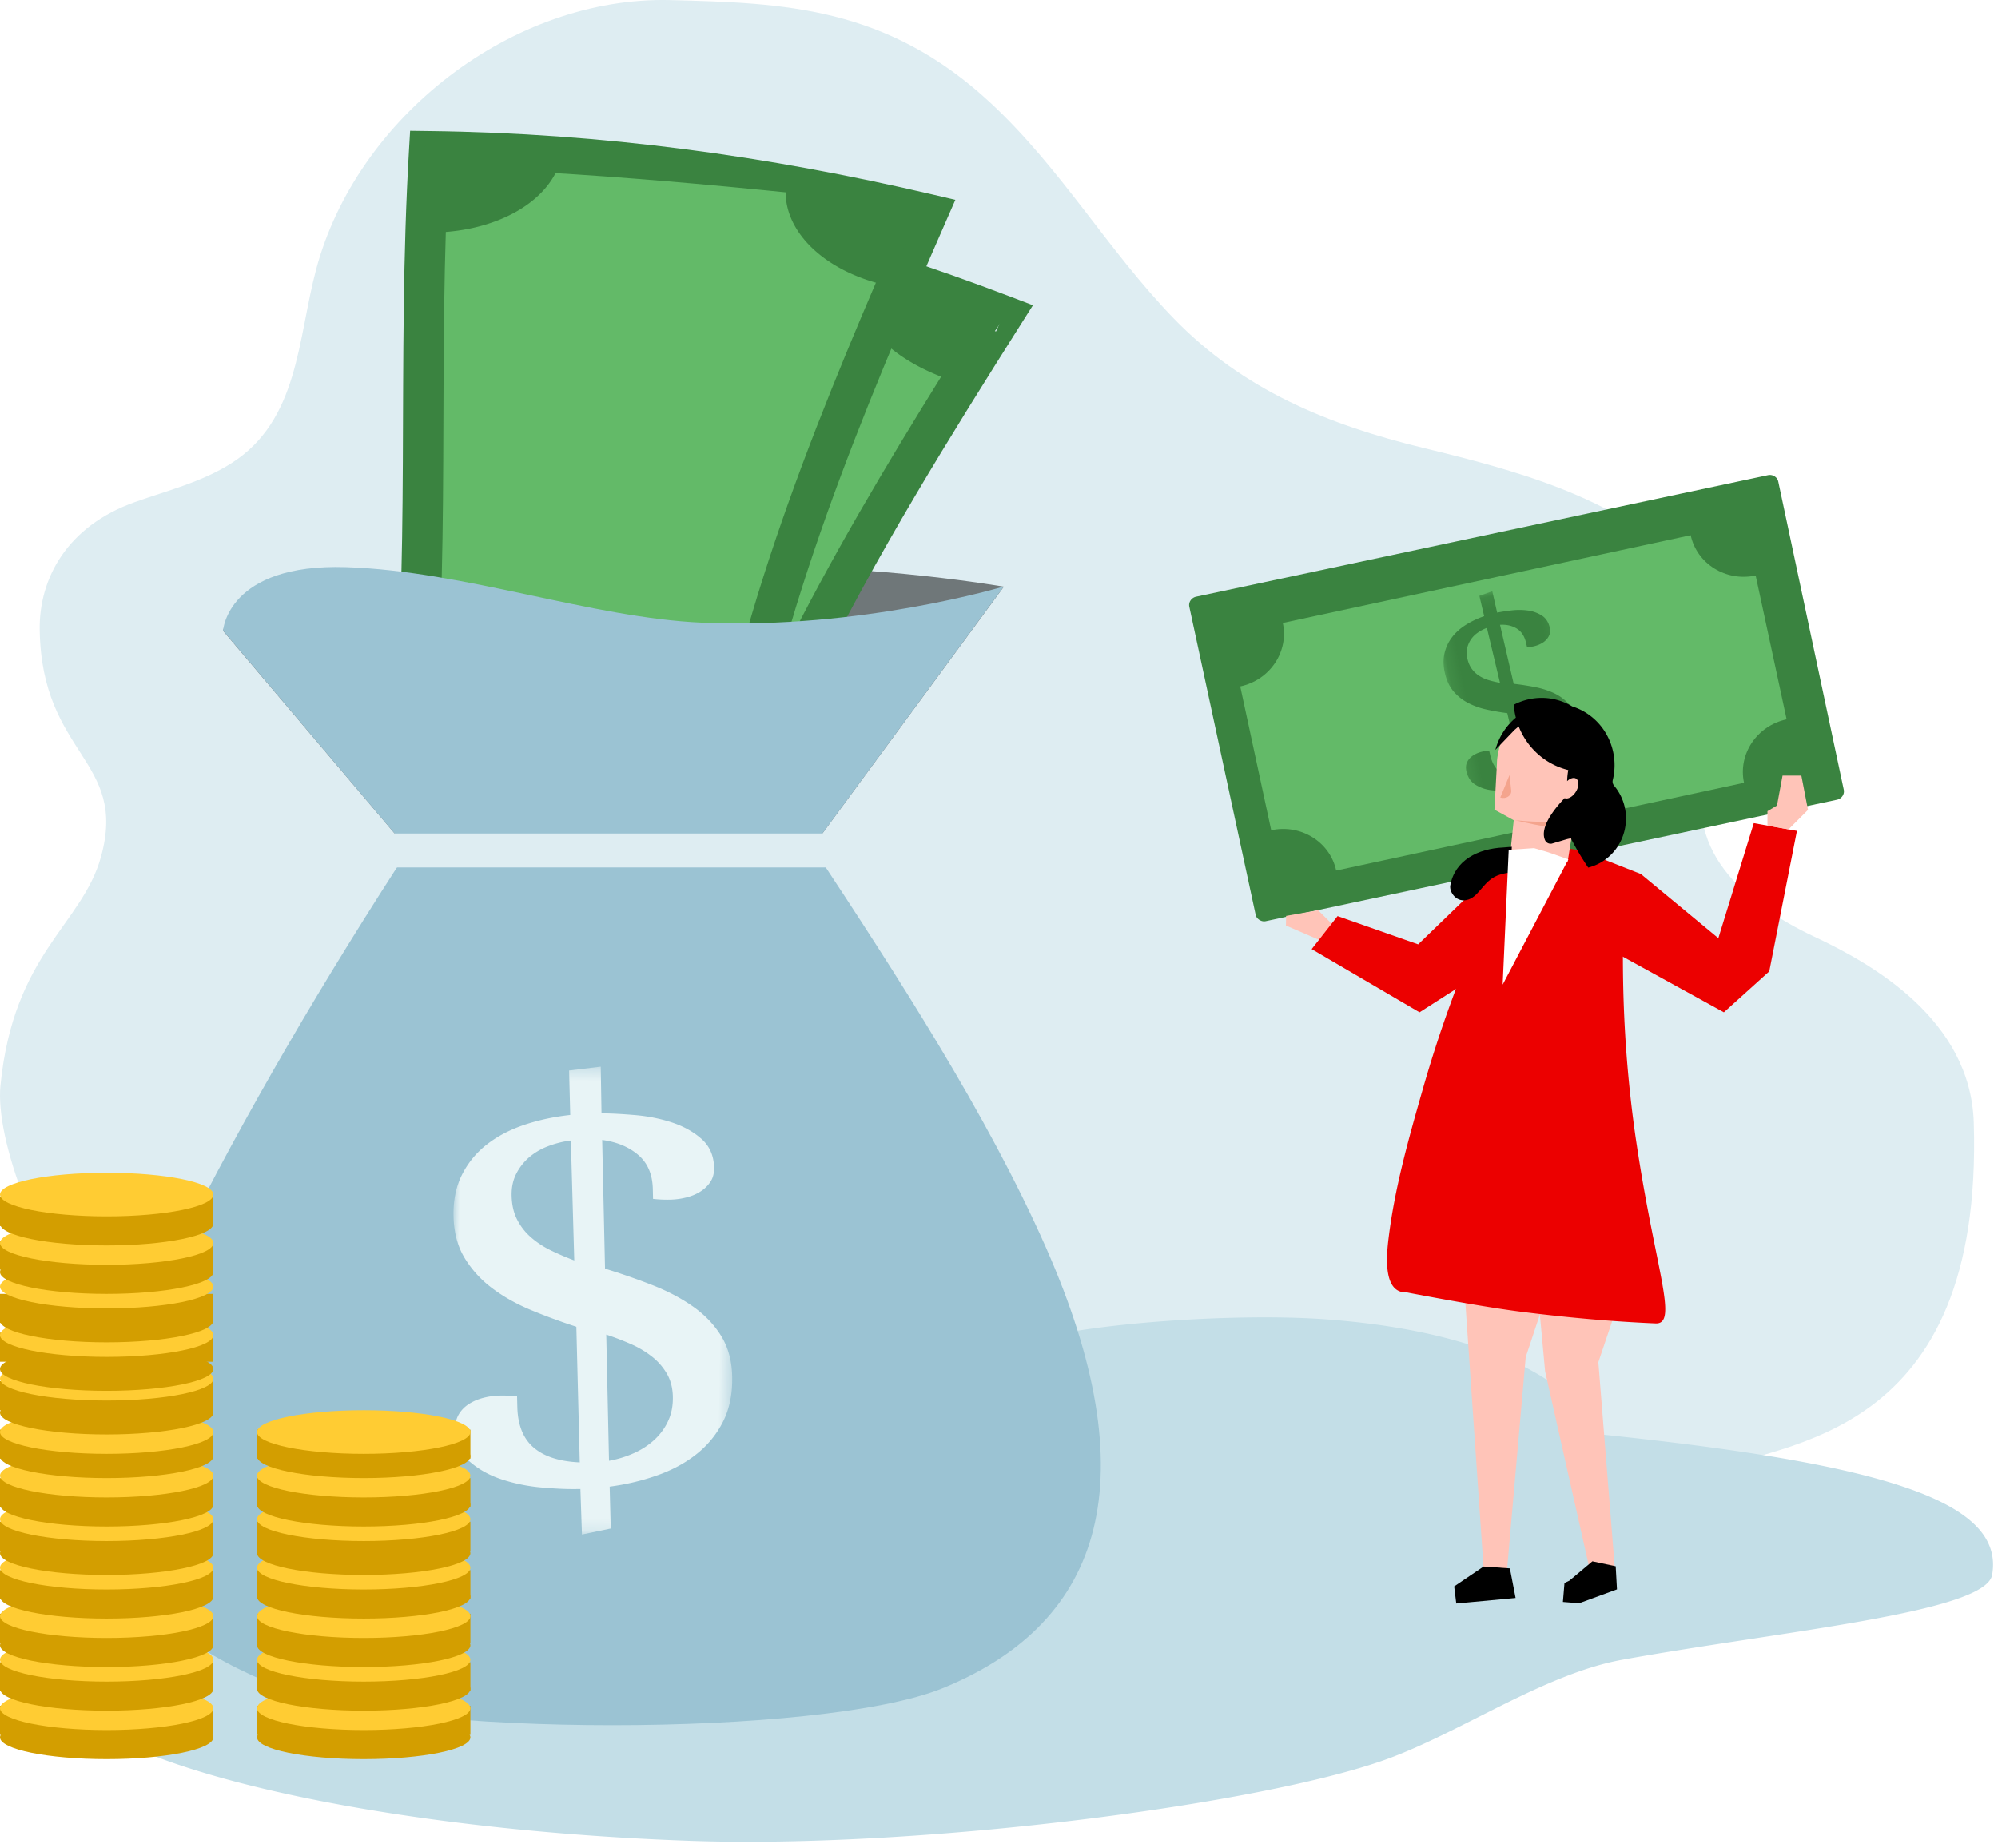 <?xml version="1.0" encoding="UTF-8"?>
<svg xmlns="http://www.w3.org/2000/svg" xmlns:xlink="http://www.w3.org/1999/xlink" viewBox="0 0 160 148" width="640" height="592"><defs><filter id="a"><feColorMatrix in="SourceGraphic" values="0 0 0 0 0.808 0 0 0 0 0.871 0 0 0 0 0.906 0 0 0 1 0"/></filter><filter id="b"><feColorMatrix in="SourceGraphic" values="0 0 0 0 0.227 0 0 0 0 0.514 0 0 0 0 0.251 0 0 0 1 0"/></filter><path id="c" d="M.171.122h9.693v17.632H.171z"/><filter id="e"><feColorMatrix in="SourceGraphic" values="0 0 0 0 0.871 0 0 0 0 0.929 0 0 0 0 0.949 0 0 0 1 0"/></filter><path id="f" d="M.001.329h22.55v37.48H0z"/></defs><g fill="none" fill-rule="evenodd"><path fill="#DEEDF2" d="M8.082 68.622c2.18-7.816-4.75-8.117-4.903-18.187-.062-4.118 2.196-8.313 7.63-10.237 2.67-.945 5.33-1.595 7.707-3.099 5.414-3.426 5.316-9.946 6.794-15.503C28.553 9.389 41.037-.308 53.674.007c9.109.227 17.345.506 25.65 8.232 5.682 5.286 9.376 11.79 14.651 17.24 5.587 5.772 12.396 8.54 20.04 10.395 7.23 1.753 15.095 3.84 20.629 9.098 5.2 4.942 4.442 10.11 2.212 16.177-2.459 6.691 2.873 11.243 8.432 13.849 4.681 2.193 12.516 6.655 12.773 14.882.792 25.483-15.408 25.585-21.448 28.007-55.562 22.281-76.886 5.096-100.445 5.443C12.682 123.676-.781 95.298.035 86.94 1.07 76.33 6.56 74.08 8.082 68.623"/><g filter="url(#a)"><path fill="#C3DEE7" fill-rule="nonzero" d="M111.068 140.851c5.937-2.157 12.605-6.825 18.835-7.955 12.512-2.267 29.098-3.764 29.628-6.793 1.043-5.962-8.952-8.965-31.927-11.312.488-.416-2.93-7.795-21.442-9.151-7.326-.537-19.582.34-24.261 1.873a81.95 81.95 0 0 1-22.247 3.993c-26.902 1.078-47.953 4.5-48.12 9.12-.056 1.545 1.535 3.657 3.991 4.858 1.53.749-.685 1.441-1.2 1.636-6.31 2.395-9.828 5.007-9.923 7.034-.296 6.36 23.256 12.248 50.7 13.236 18.697.674 46.056-2.938 55.966-6.539z"/></g><path fill="#3A8340" d="M141.625 38.796L96.01 48.613l5.258 24.404L146.88 63.2z"/><path fill="#63BA68" d="M140.594 46.08l2.48 11.515c-2.38.512-3.907 2.787-3.412 5.082l-32.66 7.029c-.495-2.295-2.824-3.74-5.203-3.228l-2.48-11.516c2.379-.51 3.905-2.786 3.41-5.081l32.662-7.028c.495 2.293 2.824 3.74 5.203 3.228"/><path fill="#3A8340" fill-rule="nonzero" d="M101.778 72.297l44.367-9.43-4.966-23.364-44.432 9.444c1.676 7.784 3.354 15.566 5.031 23.35m45.328-8.262l-45.73 9.72a.65.65 0 0 1-.469-.069c-.017-.007-.035-.013-.051-.022-.018-.013-.032-.026-.048-.04a.603.603 0 0 1-.255-.38L95.24 48.58c-.077-.359.172-.722.544-.801l45.798-9.735c.372-.08.746.154.822.51l5.246 24.68c.076.358-.171.722-.544.801"/><g filter="url(#b)" transform="translate(94.757 37.25)"><g transform="rotate(-11 66.713 -96.647)"><mask id="d" fill="#fff"><use xlink:href="#c"/></mask><path fill="#3A8340" fill-rule="nonzero" d="M7.83 12.497a1.9 1.9 0 0 0-.22-.858 2.217 2.217 0 0 0-.521-.632 3.238 3.238 0 0 0-.737-.46 9.127 9.127 0 0 0-.85-.338l.17 4.748c.311-.067.603-.172.874-.314.27-.144.503-.32.698-.53.194-.208.344-.447.45-.717.104-.27.15-.57.137-.899zm-5.668-7.45c.014.347.083.647.208.899.124.251.287.47.489.654.2.185.43.344.689.475.259.132.528.253.809.36l-.19-4.513a3.14 3.14 0 0 0-.812.244 2.037 2.037 0 0 0-1.059 1.071 1.864 1.864 0 0 0-.134.81zm4.854-.365c-.022-.549-.197-.97-.527-1.265-.33-.295-.744-.473-1.244-.536l.175 4.844c.568.18 1.115.376 1.64.59.525.213.99.47 1.399.77.408.301.738.662.989 1.082.253.422.39.93.412 1.524.025.65-.068 1.217-.28 1.7a3.628 3.628 0 0 1-.884 1.244 4.508 4.508 0 0 1-1.344.835 7.502 7.502 0 0 1-1.642.461l.062 1.579-.987.244-.08-1.715-.11.004c-.341.013-.75.001-1.226-.035a5.618 5.618 0 0 1-1.373-.278 3.072 3.072 0 0 1-1.131-.663C.549 14.77.38 14.372.362 13.87c-.009-.21.028-.395.109-.555.081-.159.194-.29.337-.397a1.62 1.62 0 0 1 .495-.246c.188-.057.382-.09.585-.098a3.99 3.99 0 0 1 .581.02l.016.397c.026.686.224 1.194.591 1.523.368.33.898.504 1.59.523l-.198-5.104c-.542-.18-1.066-.38-1.573-.6a5.913 5.913 0 0 1-1.351-.8A3.904 3.904 0 0 1 .58 7.416c-.246-.43-.382-.947-.405-1.55C.15 5.26.24 4.73.445 4.273c.203-.456.486-.843.847-1.16.36-.316.787-.567 1.277-.756a7.034 7.034 0 0 1 1.561-.397L4.065.287 5.15.122l.055 1.757c.332-.003.72.012 1.163.045.444.033.867.117 1.268.253a2.79 2.79 0 0 1 1.026.6c.282.264.432.62.45 1.068.007.21-.031.391-.117.54-.087.151-.202.276-.345.378a1.6 1.6 0 0 1-.49.232c-.182.053-.37.083-.563.09a3.997 3.997 0 0 1-.567-.019l-.015-.384z" mask="url(#d)"/></g></g><path fill="#EC0000" d="M127.607 68.49l3.795 1.494 6.204 5.136 2.837-9.21 3.456.62-2.216 11.247-3.634 3.277-10.458-5.756.016-6.807"/><path fill="#FFC4B8" d="M105.551 72.884l-2.56.452-.012.772 3.488 1.506.548-1.29zM131.316 95.918l.094 3.024-3.414 10.128 1.34 16.752-1.885.506-3.718-16.523-.44-4.763.725-9.965 7.298.841"/><path fill="#FFC4B8" d="M116.932 98.276l1.926 28.048 1.759.123 1.563-17.783 4.076-12.274-9.324 1.886"/><path fill="#EC0000" d="M131.04 91.464c-1.505-10.13-.967-17.507-1.045-19.533-.078-2.025-1.467-3.076-1.467-3.076-.61-.14-1.14-.541-1.756-.7-4.164-1.072-6.435 2.182-7.994 5.692a102.143 102.143 0 0 0-4.838 13.352c-1.145 4.001-2.292 8.038-2.772 12.19-.32 2.768.17 4.133 1.469 4.094 4.134.785 7.23 1.307 9.286 1.564 3.543.444 7.09.768 10.657.92 1.862.079-.033-4.374-1.54-14.503"/><path fill="#FFC4B8" d="M143.224 66.41l1.561-1.562-.531-2.745h-1.507l-.443 2.39-.765.46v1.154l1.685.302"/><path fill="#EC0000" d="M124.755 67.947l-3.989.709-7.199 6.958-6.453-2.263-2.075 2.643 8.637 5.06 9.129-5.845 1.95-7.262"/><g><path fill="#FFC4B8" d="M126.187 64.931a4.418 4.418 0 0 0 2.397-3.49c.254-2.417-1.475-4.584-3.86-4.834-2.32-.244-4.411 1.416-4.755 3.734a3.488 3.488 0 0 0-.092.781l-.111 2.028-.092 1.677 1.547.85-.299 2.842c1.432 1.278 2.975 1.402 4.618.476l.647-4.064z"/><path fill="#F4A48D" d="M121.322 65.667s4.61.61 4.892-.799l-.197 1.148s-.174.785-4.695-.349zm-1.178-1.812l.739-1.796.137 1.23c.047.416-.422.719-.876.566z"/><path fill="#000" d="M127.184 69.47c1.584-.395 2.82-1.764 3.003-3.513a4.065 4.065 0 0 0-.93-3.049.518.518 0 0 1-.105-.456l-.002.001.003-.004.01-.04a5.498 5.498 0 0 0 .07-.353c.315-1.99-.585-4.052-2.403-5.09a4.79 4.79 0 0 0-.928-.406 4.731 4.731 0 0 0-3.418-.58c-.437.09-.862.242-1.26.45.025.352.081.697.166 1.03a5.056 5.056 0 0 0-1.638 2.581l1.535-1.6.33-.278c.675 1.714 2.133 3.048 3.97 3.493a6.068 6.068 0 0 0-.089.888c.247-.234.535-.322.724-.196.23.153.234.568.023.962l-.007.012-.006.012-.002.003-.005.01-.002.003-.005.009-.002.003-.007.012-.001.002-.006.01-.003.003-.005.009-.002.003-.007.012-.007.01-.002.003-.004.006-.002.004-.004.006-.003.004-.004.005-.003.004-.003.006-.003.004-.004.005-.003.004-.004.005-.002.004-.005.006-.002.003-.007.01-.006.008-.007.01-.003.002-.004.006-.003.003-.004.006-.003.003-.004.005-.003.004-.007.008-.004.006-.003.003-.004.005-.003.003-.007.009-.007.008-.007.008-.003.003-.004.005-.008.008-.007.008-.003.003-.007.008-.005.004-.003.003-.004.005-.003.003-.007.007-.008.008-.007.007-.003.002-.005.005-.003.003-.004.004-.004.003-.004.004-.003.003-.005.004-.003.003-.004.004-.003.003-.005.004-.003.003-.008.006-.007.007-.008.006-.008.006-.003.003-.004.004-.004.002-.004.004-.003.002-.005.004-.003.002-.005.004-.003.002-.005.004-.003.002-.005.004-.003.002-.007.005-.008.006-.008.005-.008.006-.003.002-.005.003-.003.002-.005.003-.008.005-.003.002-.005.003-.003.002-.008.005-.008.005-.007.004-.008.005-.008.004-.003.002-.005.002-.003.002-.005.002-.003.002-.005.003-.003.001-.005.003-.003.001-.008.004-.006.003c-.142.066-.281.081-.395.033-.81.845-2.005 2.328-1.576 3.353l.002.004c.089.21.307.325.524.291v.005l1.145-.34c.188-.056.266-.064.41-.096.075.175.138.277.229.449.381.718.828 1.413 1.154 1.899z"/></g><path fill="#000" d="M121.066 67.803s-.6.052-.663.055c-2.025.088-3.905 1.013-4.265 3.048-.09.514.511 1.461 1.479 1.111.917-.331 1.209-1.59 2.494-1.983.291-.089.587-.145.87-.182l.016-1.154c.054-.547.077-.846.069-.895z"/><path fill="#FFF" d="M120.333 78.839l5.263-10.029-1.596-.56-1.152-.338-2.03.137z"/><path fill="#000" d="M127.52 125.015l1.866.396.102 1.855-.043.004.01.004-2.995 1.097-1.303-.103.127-1.516.394-.19zM118.805 125.433l-2.354 1.59.167 1.369 4.751-.442-.457-2.37z"/><g><path fill="#6F7779" fill-rule="nonzero" d="M17.864 50.51s.338-3.154 9.845-2.85c9.508.305 23.275-2.057 32.176-2.244 10.293-.214 20.503 1.56 20.503 1.56l-15.39 20.928H32.59L17.864 50.51z"/><path fill="#63BA68" d="M80 25.418c-9.208 14.67-18.174 29.514-23.194 45.202-8.172-2.242-16.332-4.484-24.573-6.734 4.234-15.848 5.526-31.9 9.175-48.753C54.89 17.113 67.532 20.628 80 25.418"/><path fill="#3A8340" d="M78.978 24.415c-9.286 14.67-18.396 29.592-23.528 45.482l1.557.423.461-1.429c-8.236-2.24-16.46-4.479-24.768-6.727l-.46 1.429 1.577.358c2.155-7.996 3.554-16.011 4.874-24.113 1.32-8.103 2.562-16.295 4.39-24.657l-1.593-.293-.254 1.472c13.448 1.958 26.058 5.432 38.526 10.18l.622-1.377-1.404-.748 1.404.748.623-1.376c-12.665-4.823-25.536-8.373-39.262-10.37l-1.54-.224-.307 1.403c-1.851 8.474-3.1 16.719-4.417 24.8-1.316 8.083-2.702 16.003-4.814 23.84l-.374 1.383 1.49.403c8.304 2.247 16.527 4.487 24.764 6.726l1.557.424.462-1.43c3.43-10.636 8.747-20.933 14.752-31.093 2.719-4.6 5.58-9.174 8.47-13.737l.932-1.472-1.713-.653-.623 1.376-1.404-.748z"/><path fill="#165E34" fill-rule="nonzero" d="M55.482 33.947c7.367 1.97 11.112 7.839 8.586 12.72-2.543 4.908-9.017 7.62-14.87 6.043-5.824-1.596-9.961-7.08-9.08-12.352.903-5.247 7.99-8.338 15.364-6.411M32.233 63.419c2.253.59 4.494 1.178 6.733 1.768 1.059-3.288-1.246-6.765-5.17-7.76a113 113 0 0 1-1.563 5.992"/><path fill="#85BF43" fill-rule="nonzero" d="M49.447 40.594c-.938-.176-1.588.376-1.94 1.64-.359 1.272-.114 2.014.718 2.23.51.132.94.027 1.29-.32.358-.348.87-1.097 1.563-2.25.69-1.153 1.494-1.926 2.414-2.311.917-.384 1.97-.42 3.135-.1 1.355.374 2.223 1.128 2.573 2.238.356 1.11.27 2.243-.216 3.406-1.178 2.803-3.127 4.03-5.87 3.716.198-.808.398-1.614.598-2.42 1.465.21 2.481-.431 3.07-1.93.552-1.405.213-2.285-1.032-2.626-.549-.15-1.02-.09-1.41.184-.39.272-.972 1.004-1.712 2.197-.742 1.19-1.512 1.984-2.31 2.386-.802.4-1.653.479-2.58.238-.984-.262-1.73-.847-2.235-1.762-.506-.913-.595-2.074-.238-3.482.696-2.796 2.32-3.98 4.797-3.497l-.615 2.463"/><path fill="#85BF43" fill-rule="nonzero" d="M45.825 40.573c-.19.704-.381 1.408-.568 2.11-.842-.202-1.687-.401-2.539-.599.17-.705.338-1.41.503-2.118.877.202 1.745.404 2.604.607M61.36 44.536c-.326.676-.648 1.35-.967 2.026-.846-.225-1.687-.446-2.529-.665.296-.684.597-1.367.902-2.05.862.227 1.726.456 2.593.689"/><path fill="#165E34" fill-rule="nonzero" d="M56.437 70.62a150.41 150.41 0 0 1 2.204-6.305c-3.816-1.072-7.831.904-8.932 4.416 2.24.63 4.484 1.26 6.728 1.889"/><path fill="#3A8340" d="M80.777 24.908a255.176 255.176 0 0 0-11.524-3.567c-1.865 3.452 1.485 7.478 7.55 9.313 1.326-1.918 2.66-3.833 3.974-5.746"/><path fill="#165E34" fill-rule="nonzero" d="M41.284 14.745c-.45 2.261-.878 4.505-1.284 6.735 5.654.978 10.871-.99 12.039-4.749a166.431 166.431 0 0 0-10.755-1.986M47.618 56.745c1.259.348 1.972 1.54 1.607 2.663-.368 1.122-1.647 1.76-2.869 1.42-1.223-.34-1.943-1.528-1.618-2.66.332-1.132 1.62-1.768 2.88-1.423M58.48 26.148c1.815.443 2.861 1.704 2.37 2.789-.498 1.082-2.276 1.6-3.994 1.187-1.712-.414-2.8-1.627-2.407-2.74.405-1.107 2.215-1.679 4.03-1.236"/><path fill="#63BA68" d="M74.175 17.117c-6.878 15.825-13.494 31.79-16.05 48.07-8.481-1.142-16.953-2.287-25.504-3.425 1.748-16.333.535-32.478 1.547-49.733 13.724.17 26.853 1.986 40.007 5.088"/><path fill="#3A8340" d="M72.814 16.47C65.943 32.17 59.28 48.093 56.69 64.453l1.601.214.233-1.471C50.057 62.064 41.6 60.929 33.061 59.8l-.23 1.47 1.61.147c.88-8.175 1.013-16.27 1.054-24.442.042-8.172-.007-16.42.495-24.914l-1.616-.08-.022 1.486c9.04.112 21.861 1.112 38.462 3.002l1.5.554.4-1.44c-13.235-3.098-26.476-4.918-40.318-5.088l-1.553-.02-.084 1.425c-.508 8.608-.457 16.91-.499 25.061-.041 8.152-.176 16.15-1.04 24.163l-.152 1.415 1.532.203c8.534 1.128 16.99 2.262 25.459 3.394l1.601.215.233-1.472c2.512-15.91 9.059-31.632 15.922-47.301l.69-1.576-1.791-.419-.4 1.44-1.5-.554z"/><path fill="#165E34" fill-rule="nonzero" d="M32.621 61.584l6.93.887c.516-3.37-2.318-6.5-6.352-6.984-.139 2.032-.325 4.064-.578 6.097M57.415 65.187c.361-2.18.768-4.354 1.226-6.521-3.932-.544-7.6 1.95-8.156 5.566 2.31.318 4.623.636 6.93.955"/><path fill="#3A8340" d="M73.786 16.307a199.834 199.834 0 0 0-10.674-2.338c-1.101 3.895 2.469 7.74 8.082 8.924.865-2.199 1.736-4.395 2.592-6.586M34.05 11.64a372.567 372.567 0 0 0-.264 6.975c5.774.199 10.666-2.513 11.263-6.468a164.86 164.86 0 0 0-11-.506"/><path fill="#165E34" fill-rule="nonzero" d="M46.916 52.406c1.297.174 2.182 1.26 1.99 2.425-.194 1.162-1.357 1.969-2.619 1.797-1.256-.17-2.148-1.252-1.999-2.42.157-1.167 1.332-1.973 2.628-1.802"/><path fill="#9BC3D3" d="M17.864 50.495s.338-5.388 9.845-5.084c9.508.305 19.643 4.067 28.536 4.45 12.743.547 24.143-2.903 24.143-2.903l-15.39 20.946H32.59l-14.727-17.41z"/><path fill="#9BC3D3" d="M83.768 99.906C79.05 89.208 71.795 78.028 65.106 67.904H32.795C26.18 78.028 19.507 89.349 14.28 99.906c-11.147 22.524-4.794 29.948 8.287 35.27 9.704 3.946 43.208 3.946 52.911 0 13.084-5.322 16.383-16.918 8.289-35.27"/><path fill="#DEEDF2" d="M67.961 68.493c0 .531-.648.963-1.445.963H30.573c-.8 0-1.447-.432-1.447-.963v-.79c0-.532.647-.963 1.447-.963h35.943c.797 0 1.445.43 1.445.962v.791"/><path fill="#FFFFFE" fill-rule="nonzero" d="M5.243 121.062c0-1.124.545-2.835.951-3.206.4-.364 2.283-.868 3.515-.868-1.232 0-3.046-.44-3.515-.867-.49-.449-.951-2.082-.951-3.207 0 1.153-.477 2.772-1.013 3.26-.554.506-2.252.814-3.453.814 1.233 0 3.052.445 3.514.868.47.427.952 2.082.952 3.206M8.156 121.45c0-.374.189-.945.33-1.068.139-.122.794-.29 1.223-.29-.43 0-1.06-.147-1.222-.29-.17-.148-.331-.692-.331-1.068 0 .384-.167.924-.353 1.088-.192.168-.783.27-1.201.27.429 0 1.062.149 1.222.29.163.142.332.694.332 1.069"/><g filter="url(#e)" transform="translate(.777 10.477)"><g transform="rotate(1 -4244.836 2085.6)"><mask id="g" fill="#fff"><use xlink:href="#f"/></mask><path fill="#E8F4F6" fill-rule="nonzero" d="M17.82 26.635c-.03-.7-.2-1.307-.512-1.823a4.835 4.835 0 0 0-1.215-1.343 7.673 7.673 0 0 0-1.714-.978 22.45 22.45 0 0 0-1.978-.72l.397 10.095a8.459 8.459 0 0 0 2.033-.67c.63-.304 1.17-.68 1.624-1.124.451-.444.8-.953 1.044-1.526.245-.574.35-1.21.32-1.91zM4.632 10.797c.032.74.193 1.377.485 1.912.289.535.667.998 1.136 1.391.467.392 1 .73 1.603 1.01s1.23.536 1.881.767l-.44-9.597a7.825 7.825 0 0 0-1.89.52 5.017 5.017 0 0 0-1.49.942c-.412.386-.737.83-.973 1.335-.235.505-.34 1.079-.312 1.72zm11.293-.776c-.052-1.166-.46-2.062-1.226-2.688-.767-.626-1.732-1.006-2.896-1.14l.408 10.299c1.322.382 2.595.798 3.816 1.253 1.22.454 2.305 1 3.253 1.639.95.638 1.718 1.405 2.301 2.299.588.896.906 1.974.96 3.239.058 1.38-.159 2.586-.65 3.616a7.768 7.768 0 0 1-2.06 2.642c-.88.733-1.922 1.324-3.126 1.774-1.202.453-2.476.78-3.818.981l.144 3.356-2.296.519-.187-3.645-.257.008c-.793.029-1.743.003-2.85-.075a14.155 14.155 0 0 1-3.195-.589c-1.02-.314-1.897-.785-2.632-1.411C.88 31.47.49 30.622.444 29.553c-.019-.447.065-.84.254-1.178.19-.338.45-.619.785-.845.334-.226.718-.4 1.152-.522a5.729 5.729 0 0 1 1.359-.209c.45-.016.9-.003 1.353.041l.036.846c.062 1.458.52 2.537 1.376 3.237.855.701 2.088 1.071 3.7 1.112l-.462-10.85a47.757 47.757 0 0 1-3.659-1.275c-1.177-.465-2.226-1.032-3.144-1.701a8.562 8.562 0 0 1-2.24-2.376C.378 14.92.063 13.82.01 12.537c-.056-1.283.154-2.411.627-3.382a7.112 7.112 0 0 1 1.97-2.464c.84-.674 1.832-1.207 2.971-1.61 1.143-.4 2.354-.68 3.633-.842L9.059.679l2.527-.35.126 3.735c.773-.008 1.674.024 2.707.095 1.032.07 2.016.25 2.95.538.934.29 1.73.714 2.387 1.275.657.562 1.005 1.319 1.045 2.272.019.447-.07.83-.272 1.147-.2.32-.47.587-.802.804-.334.216-.713.381-1.139.492-.423.113-.86.176-1.31.192-.427.015-.867.003-1.32-.04l-.033-.818z" mask="url(#g)"/></g></g></g><g><path fill="#D39E00" d="M17.087 139.105c0 .965-3.826 1.747-8.543 1.747-4.72 0-8.544-.782-8.544-1.747 0-.963 3.824-1.746 8.544-1.746 4.717 0 8.543.783 8.543 1.746M37.67 139.105c0 .965-3.826 1.747-8.544 1.747-4.72 0-8.543-.782-8.543-1.747 0-.963 3.824-1.746 8.543-1.746 4.718 0 8.544.783 8.544 1.746"/><path fill="#D39E00" d="M0 138.911h17.087v-2.328H0zM20.583 138.911H37.67v-2.328H20.583z"/><path fill="#FC3" d="M17.087 136.776c0 .965-3.826 1.747-8.543 1.747-4.72 0-8.544-.782-8.544-1.747 0-.963 3.824-1.745 8.544-1.745 4.717 0 8.543.782 8.543 1.745M37.67 136.776c0 .965-3.826 1.747-8.544 1.747-4.72 0-8.543-.782-8.543-1.747 0-.963 3.824-1.745 8.543-1.745 4.718 0 8.544.782 8.544 1.745"/><path fill="#D39E00" d="M17.087 135.225c0 .964-3.826 1.746-8.543 1.746-4.72 0-8.544-.782-8.544-1.746 0-.963 3.824-1.746 8.544-1.746 4.717 0 8.543.783 8.543 1.746M37.67 135.225c0 .964-3.826 1.746-8.544 1.746-4.72 0-8.543-.782-8.543-1.746 0-.963 3.824-1.746 8.543-1.746 4.718 0 8.544.783 8.544 1.746"/><path fill="#D39E00" d="M0 135.42h17.087v-2.329H0zM20.583 135.42H37.67v-2.329H20.583z"/><path fill="#FC3" d="M17.087 132.896c0 .965-3.826 1.747-8.543 1.747-4.72 0-8.544-.782-8.544-1.747 0-.963 3.824-1.745 8.544-1.745 4.717 0 8.543.782 8.543 1.745M37.67 132.896c0 .965-3.826 1.747-8.544 1.747-4.72 0-8.543-.782-8.543-1.747 0-.963 3.824-1.745 8.543-1.745 4.718 0 8.544.782 8.544 1.745"/><path fill="#D39E00" d="M17.087 131.733c0 .964-3.826 1.746-8.543 1.746-4.72 0-8.544-.782-8.544-1.746 0-.963 3.824-1.746 8.544-1.746 4.717 0 8.543.783 8.543 1.746M37.67 131.733c0 .964-3.826 1.746-8.544 1.746-4.72 0-8.543-.782-8.543-1.746 0-.963 3.824-1.746 8.543-1.746 4.718 0 8.544.783 8.544 1.746"/><path fill="#D39E00" d="M0 131.54h17.087v-2.33H0zM20.583 131.54H37.67v-2.33H20.583z"/><path fill="#FC3" d="M17.087 129.404c0 .965-3.826 1.747-8.543 1.747-4.72 0-8.544-.782-8.544-1.747 0-.963 3.824-1.745 8.544-1.745 4.717 0 8.543.782 8.543 1.745M37.67 129.404c0 .965-3.826 1.747-8.544 1.747-4.72 0-8.543-.782-8.543-1.747 0-.963 3.824-1.745 8.543-1.745 4.718 0 8.544.782 8.544 1.745"/><path fill="#D39E00" d="M17.087 127.853c0 .964-3.826 1.746-8.543 1.746-4.72 0-8.544-.782-8.544-1.746s3.824-1.746 8.544-1.746c4.717 0 8.543.782 8.543 1.746M37.67 127.853c0 .964-3.826 1.746-8.544 1.746-4.72 0-8.543-.782-8.543-1.746s3.824-1.746 8.543-1.746c4.718 0 8.544.782 8.544 1.746"/><path fill="#D39E00" d="M0 128.047h17.087v-2.328H0zM20.583 128.047H37.67v-2.328H20.583z"/><path fill="#FC3" d="M17.087 125.524c0 .965-3.826 1.747-8.543 1.747-4.72 0-8.544-.782-8.544-1.747 0-.964 3.824-1.745 8.544-1.745 4.717 0 8.543.781 8.543 1.745M37.67 125.524c0 .965-3.826 1.747-8.544 1.747-4.72 0-8.543-.782-8.543-1.747 0-.964 3.824-1.745 8.543-1.745 4.718 0 8.544.781 8.544 1.745"/><path fill="#D39E00" d="M17.087 124.36c0 .965-3.826 1.747-8.543 1.747-4.72 0-8.544-.782-8.544-1.747 0-.963 3.824-1.745 8.544-1.745 4.717 0 8.543.782 8.543 1.745M37.67 124.36c0 .965-3.826 1.747-8.544 1.747-4.72 0-8.543-.782-8.543-1.747 0-.963 3.824-1.745 8.543-1.745 4.718 0 8.544.782 8.544 1.745"/><path fill="#D39E00" d="M0 124.167h17.087v-2.328H0z"/><path fill="#D39E00" fill-rule="nonzero" d="M20.583 124.167H37.67v-2.328H20.583z"/><path fill="#FC3" d="M17.087 121.644c0 .965-3.826 1.747-8.543 1.747-4.72 0-8.544-.782-8.544-1.747 0-.964 3.824-1.746 8.544-1.746 4.717 0 8.543.782 8.543 1.746M37.67 121.644c0 .965-3.826 1.747-8.544 1.747-4.72 0-8.543-.782-8.543-1.747 0-.964 3.824-1.746 8.543-1.746 4.718 0 8.544.782 8.544 1.746"/><path fill="#D39E00" d="M17.087 120.48c0 .965-3.826 1.747-8.543 1.747-4.72 0-8.544-.782-8.544-1.747 0-.963 3.824-1.746 8.544-1.746 4.717 0 8.543.783 8.543 1.746M37.67 120.48c0 .965-3.826 1.747-8.544 1.747-4.72 0-8.543-.782-8.543-1.747 0-.963 3.824-1.746 8.543-1.746 4.718 0 8.544.783 8.544 1.746"/><path fill="#D39E00" d="M0 120.674h17.087v-2.328H0zM20.583 120.674H37.67v-2.328H20.583z"/><path fill="#FC3" d="M17.087 118.151c0 .965-3.826 1.747-8.543 1.747-4.72 0-8.544-.782-8.544-1.747 0-.963 3.824-1.745 8.544-1.745 4.717 0 8.543.782 8.543 1.745M37.67 118.151c0 .965-3.826 1.747-8.544 1.747-4.72 0-8.543-.782-8.543-1.747 0-.963 3.824-1.745 8.543-1.745 4.718 0 8.544.782 8.544 1.745"/><path fill="#D39E00" d="M17.087 116.6c0 .964-3.826 1.746-8.543 1.746-4.72 0-8.544-.782-8.544-1.746 0-.963 3.824-1.746 8.544-1.746 4.717 0 8.543.783 8.543 1.746M37.67 116.6c0 .964-3.826 1.746-8.544 1.746-4.72 0-8.543-.782-8.543-1.746 0-.963 3.824-1.746 8.543-1.746 4.718 0 8.544.783 8.544 1.746"/><path fill="#D39E00" d="M0 116.794h17.087v-2.328H0zM20.583 116.794H37.67v-2.328H20.583z"/><path fill="#FC3" d="M17.087 114.66c0 .964-3.826 1.746-8.543 1.746-4.72 0-8.544-.782-8.544-1.747 0-.963 3.824-1.745 8.544-1.745 4.717 0 8.543.782 8.543 1.745M37.67 114.66c0 .964-3.826 1.746-8.544 1.746-4.72 0-8.543-.782-8.543-1.747 0-.963 3.824-1.745 8.543-1.745 4.718 0 8.544.782 8.544 1.745"/><path fill="#D39E00" d="M17.087 113.108c0 .964-3.826 1.746-8.543 1.746-4.72 0-8.544-.782-8.544-1.746 0-.963 3.824-1.746 8.544-1.746 4.717 0 8.543.783 8.543 1.746"/><path fill="#D39E00" d="M0 112.914h17.087v-2.328H0z"/><path fill="#FC3" d="M17.087 110.39c0 .966-3.826 1.748-8.543 1.748-4.72 0-8.544-.782-8.544-1.747 0-.963 3.824-1.745 8.544-1.745 4.717 0 8.543.782 8.543 1.745"/><path fill="#D39E00" d="M17.087 109.616c0 .964-3.826 1.746-8.543 1.746-4.72 0-8.544-.782-8.544-1.746s3.824-1.746 8.544-1.746c4.717 0 8.543.782 8.543 1.746"/><path fill="#D39E00" d="M0 109.034h17.087v-2.328H0z"/><path fill="#FC3" d="M17.087 106.899c0 .965-3.826 1.747-8.543 1.747-4.72 0-8.544-.782-8.544-1.747 0-.964 3.824-1.745 8.544-1.745 4.717 0 8.543.781 8.543 1.745"/><path fill="#D39E00" d="M17.087 105.735c0 .965-3.826 1.747-8.543 1.747-4.72 0-8.544-.782-8.544-1.747 0-.963 3.824-1.745 8.544-1.745 4.717 0 8.543.782 8.543 1.745"/><path fill="#D39E00" d="M0 105.93h17.087v-2.328H0z"/><path fill="#FC3" d="M17.087 103.019c0 .965-3.826 1.747-8.543 1.747-4.72 0-8.544-.782-8.544-1.747 0-.964 3.824-1.746 8.544-1.746 4.717 0 8.543.782 8.543 1.746"/><path fill="#D39E00" d="M17.087 101.855c0 .965-3.826 1.747-8.543 1.747-4.72 0-8.544-.782-8.544-1.747 0-.963 3.824-1.746 8.544-1.746 4.717 0 8.543.783 8.543 1.746"/><path fill="#D39E00" d="M0 101.661h17.087v-2.328H0z"/><path fill="#FC3" d="M17.087 99.526c0 .965-3.826 1.747-8.543 1.747-4.72 0-8.544-.782-8.544-1.747 0-.963 3.824-1.745 8.544-1.745 4.717 0 8.543.782 8.543 1.745"/><path fill="#D39E00" d="M17.087 97.975c0 .964-3.826 1.746-8.543 1.746-4.72 0-8.544-.782-8.544-1.746 0-.963 3.824-1.746 8.544-1.746 4.717 0 8.543.783 8.543 1.746"/><path fill="#D39E00" d="M0 98.17h17.087V95.84H0z"/><path fill="#FC3" d="M17.087 95.646c0 .965-3.826 1.747-8.543 1.747-4.72 0-8.544-.782-8.544-1.747 0-.963 3.824-1.745 8.544-1.745 4.717 0 8.543.782 8.543 1.745"/></g></g></svg>
